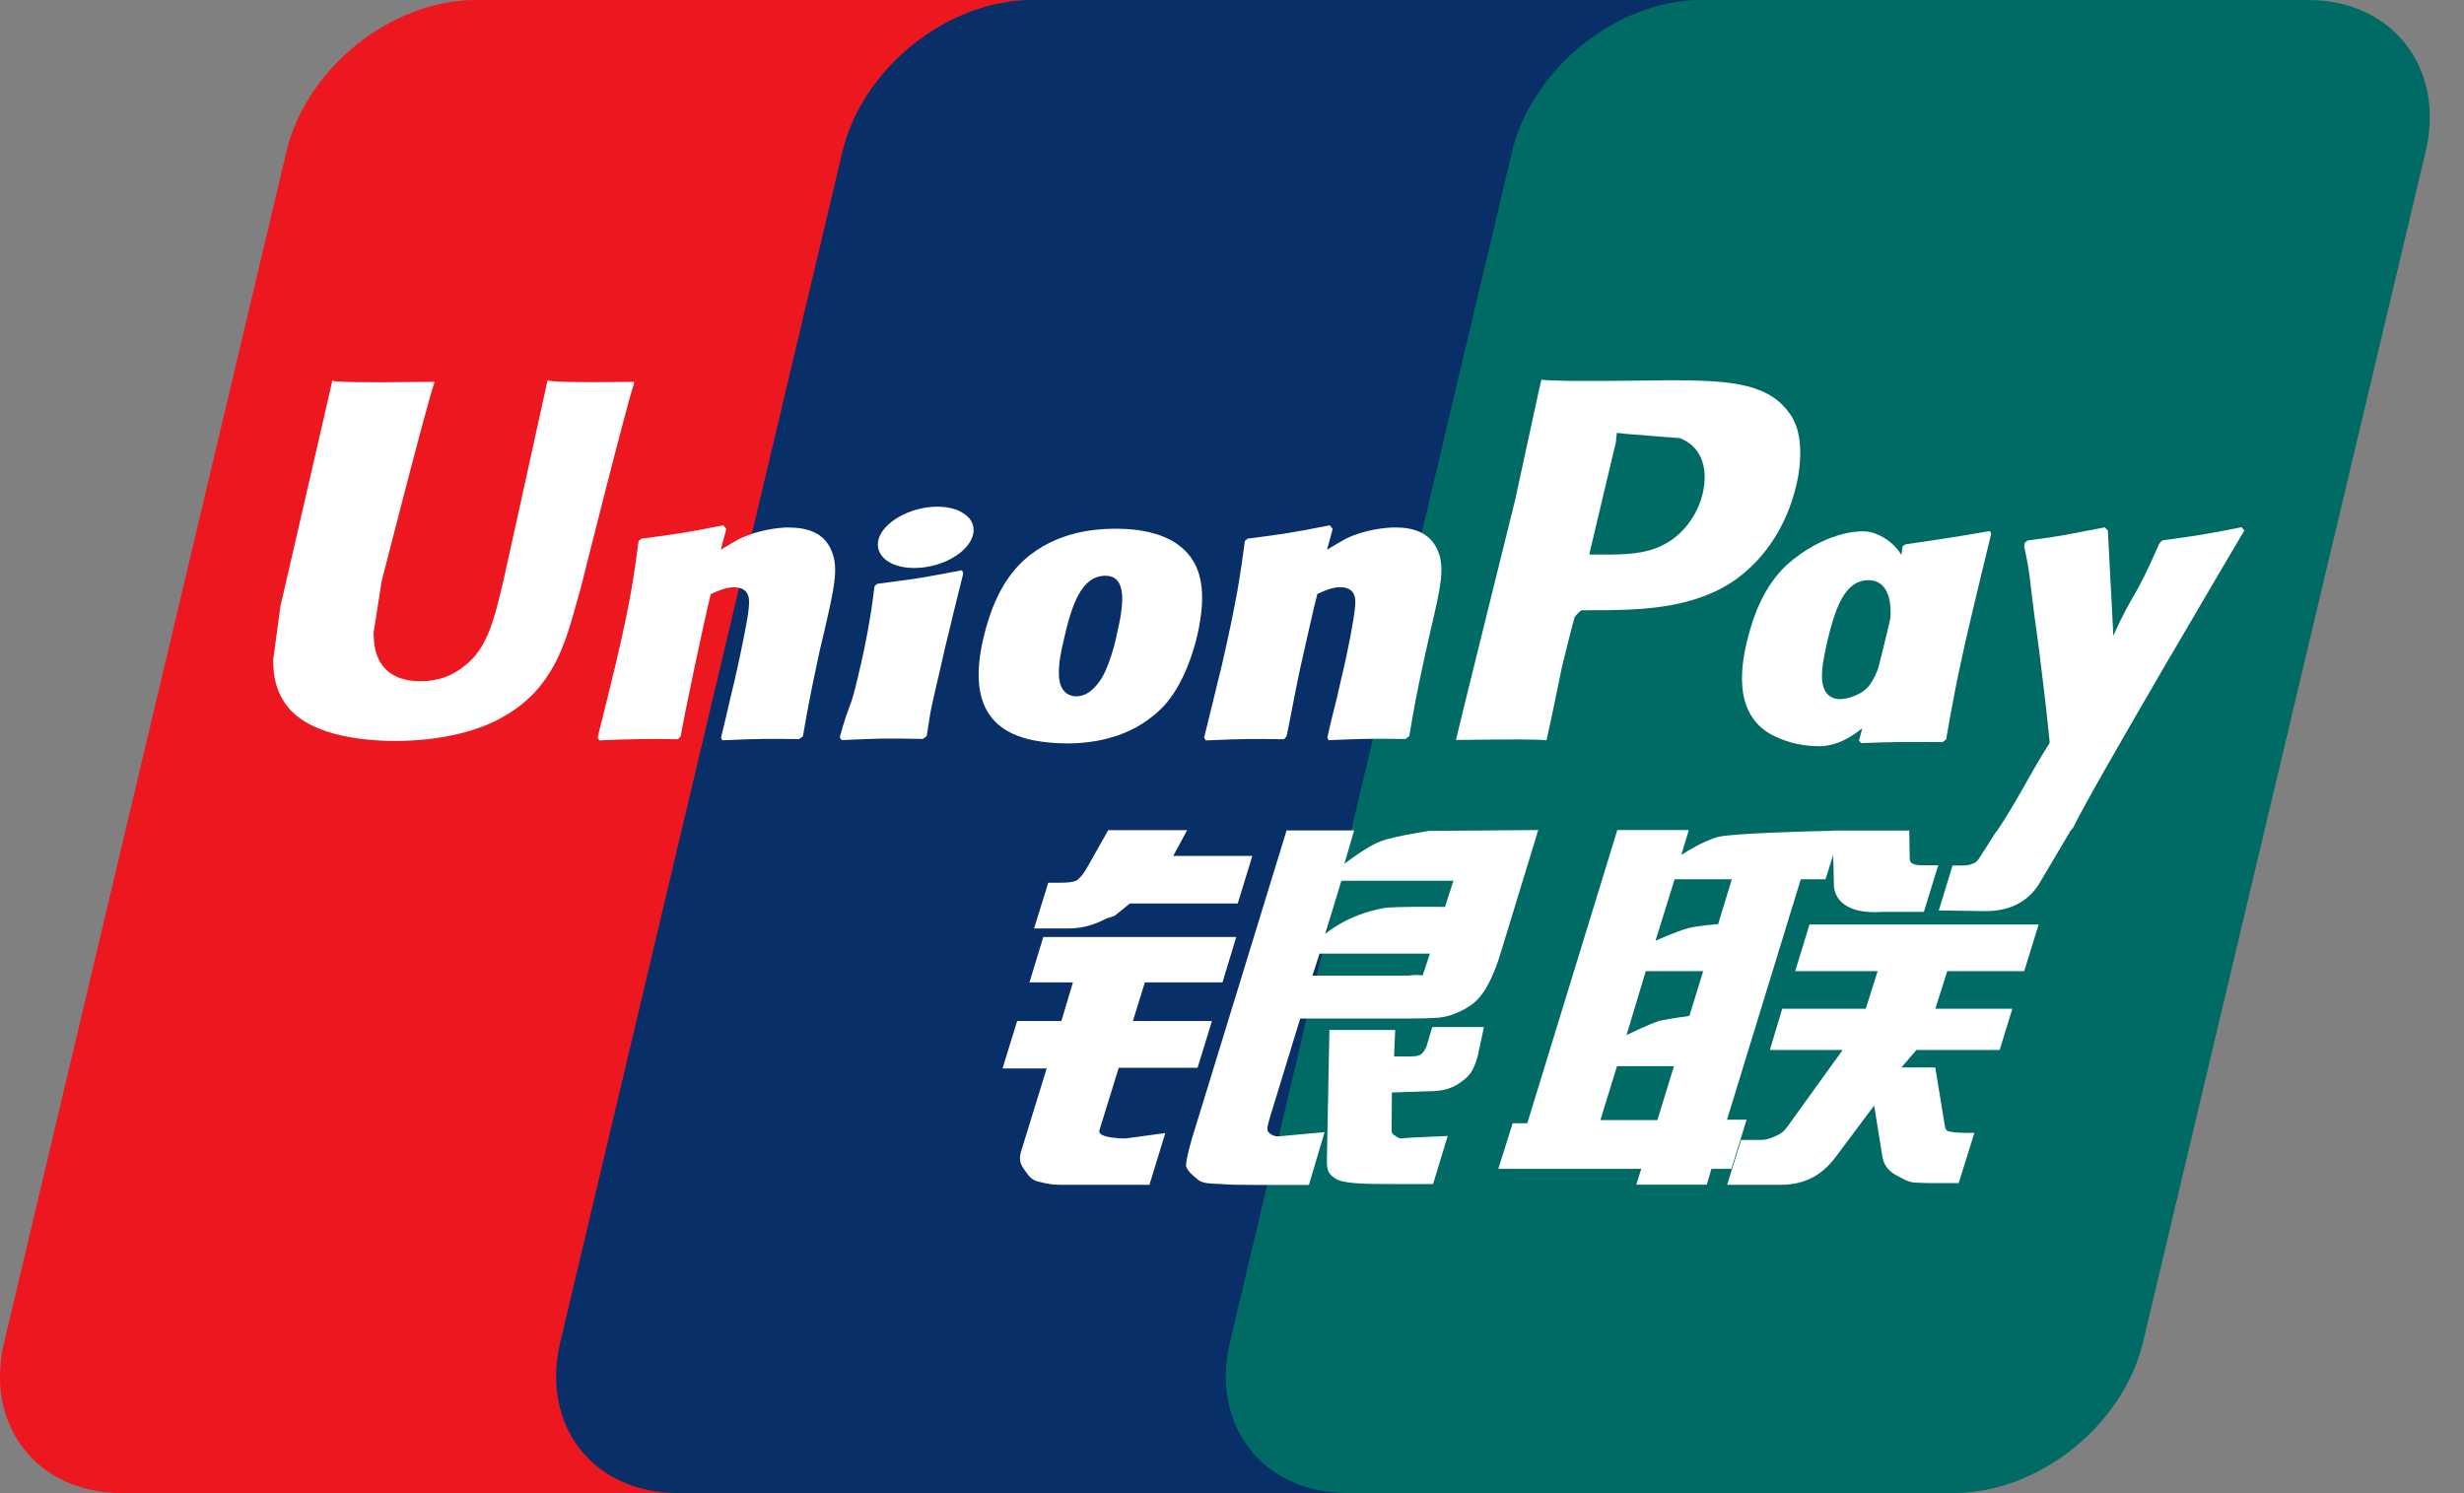 <svg width="66" height="40" viewBox="0 0 66 40" fill="none" xmlns="http://www.w3.org/2000/svg">
<rect x="0" y="0" width="66" height="40" fill="#808080" stroke="none"/>
<g clip-path="url(#clip0_10_5755)">
<path d="M12.749 0H28.987C31.26 0 32.666 1.832 32.139 4.059L24.572 35.953C24.043 38.183 21.775 39.997 19.505 39.997H3.253C0.988 39.997 -0.421 38.18 0.112 35.953L7.673 4.059C8.202 1.832 10.47 0 12.749 0Z" fill="#ED171F"/>
<path d="M27.646 0H46.318C48.583 0 47.568 1.832 47.027 4.059L39.46 35.953C38.936 38.183 39.11 39.997 36.833 39.997H18.152C15.884 39.997 14.476 38.18 15.008 35.953L22.566 4.059C23.099 1.832 25.372 0 27.646 0Z" fill="#082F67"/>
<path d="M45.58 0H61.82C64.094 0 65.502 1.832 64.973 4.059L57.403 35.953C56.873 38.183 54.606 39.997 52.333 39.997H36.092C33.819 39.997 32.416 38.18 32.945 35.953L40.501 4.059C41.045 1.832 43.306 0 45.58 0Z" fill="#006A65"/>
<path d="M55.447 22.279L54.656 23.614C54.403 24.067 53.935 24.408 53.194 24.408L51.932 24.391L52.3 23.186H52.547C52.674 23.186 52.765 23.175 52.835 23.137C52.903 23.123 52.944 23.077 53.003 23.01L53.468 22.279H55.441H55.447Z" fill="white"/>
<path d="M46.791 29.995H46.259L48.235 23.556H48.897L49.103 22.906L49.121 23.64C49.1 24.093 49.462 24.501 50.42 24.428H51.532L51.917 23.18H51.497C51.262 23.18 51.147 23.128 51.153 22.998L51.141 22.25H49.085V22.256C48.418 22.27 46.435 22.322 46.032 22.418C45.556 22.545 45.035 22.906 45.035 22.906L45.236 22.236H43.321L40.909 30.091H40.518L40.133 31.313H43.962L43.83 31.737H45.718L45.841 31.313H46.377L46.785 29.992L46.791 29.995ZM44.394 30.007H42.868L43.312 28.562H44.838L44.394 30.007ZM45.25 27.216C45.25 27.216 44.771 27.28 44.459 27.343C44.153 27.442 43.568 27.728 43.568 27.728L44.083 26.017H45.621L45.25 27.219V27.216ZM45.224 24.862C44.912 24.948 44.344 25.2 44.344 25.2L44.856 23.556H46.388L46.021 24.758C46.021 24.758 45.544 24.787 45.227 24.862H45.224Z" fill="white"/>
<path d="M48.085 26.017H50.294L49.976 27.023H47.738L47.406 28.129H49.356L47.882 30.174C47.774 30.325 47.691 30.377 47.577 30.426C47.474 30.469 47.335 30.538 47.177 30.538H46.638L46.262 31.74H47.691C48.426 31.74 48.862 31.411 49.182 30.978L50.2 29.617L50.423 30.998C50.465 31.261 50.656 31.411 50.779 31.477C50.923 31.541 51.068 31.662 51.279 31.68C51.497 31.691 51.65 31.694 51.764 31.694H52.465L52.885 30.348H52.612C52.444 30.348 52.173 30.325 52.132 30.273C52.094 30.212 52.088 30.122 52.065 29.984L51.838 28.597H50.929L51.332 28.129H53.562L53.903 27.023H51.838L52.159 26.017H54.22L54.606 24.767H48.468L48.085 26.017Z" fill="white"/>
<path d="M29.448 30.281L29.966 28.606H32.077L32.463 27.352H30.345L30.666 26.318H32.745L33.113 25.102H27.945L27.575 26.318H28.739L28.43 27.352H27.245L26.854 28.623H28.036L27.348 30.853C27.263 31.142 27.392 31.261 27.481 31.396C27.575 31.532 27.654 31.625 27.857 31.665C28.066 31.717 28.21 31.74 28.401 31.74H30.789L31.213 30.354L30.151 30.498C29.948 30.498 29.386 30.469 29.448 30.279V30.281Z" fill="white"/>
<path d="M29.686 22.236L29.148 23.189C29.036 23.397 28.927 23.53 28.839 23.585C28.751 23.634 28.592 23.648 28.36 23.648H28.078L27.698 24.873H28.631C29.078 24.873 29.425 24.712 29.586 24.631C29.757 24.541 29.813 24.593 29.945 24.46L30.266 24.203H33.154L33.545 22.929H31.427L31.798 22.239H29.686V22.236Z" fill="white"/>
<path d="M33.968 30.319C33.921 30.244 33.963 30.122 34.036 29.868L34.827 27.286H37.657C38.062 27.286 38.359 27.277 38.548 27.26C38.756 27.239 38.983 27.17 39.227 27.034C39.483 26.896 39.612 26.754 39.73 26.587C39.845 26.422 40.042 26.058 40.206 25.497L41.203 22.236L38.277 22.259C38.277 22.259 37.386 22.392 36.977 22.536C36.58 22.698 36.01 23.14 36.01 23.14L36.271 22.247H34.462L31.927 30.501C31.836 30.819 31.78 31.053 31.769 31.194C31.76 31.345 31.96 31.492 32.086 31.602C32.233 31.717 32.46 31.706 32.677 31.717C32.904 31.74 33.224 31.743 33.663 31.743H35.06L35.48 30.328L34.239 30.443C34.11 30.443 34.016 30.377 33.968 30.319ZM35.93 23.594H38.93L38.706 24.296C38.706 24.296 37.295 24.278 37.068 24.327C36.077 24.501 35.498 25.018 35.498 25.018L35.93 23.594ZM35.345 25.547H38.301L38.109 26.127C38.086 26.142 38.024 26.095 37.724 26.136H35.154L35.345 25.547Z" fill="white"/>
<path d="M38.192 28.066C38.156 28.149 38.112 28.207 38.065 28.242C38.007 28.288 37.909 28.3 37.762 28.3H37.342L37.371 27.592H35.609L35.542 31.05C35.536 31.295 35.559 31.44 35.745 31.555C35.93 31.709 36.504 31.72 37.28 31.72H38.386L38.777 30.432L37.812 30.475L37.501 30.498C37.456 30.475 37.412 30.463 37.362 30.417C37.324 30.383 37.259 30.409 37.277 30.148L37.283 29.267L38.286 29.233C38.833 29.233 39.062 29.051 39.259 28.889C39.442 28.73 39.506 28.545 39.58 28.302L39.748 27.514H38.365L38.198 28.069L38.192 28.066Z" fill="white"/>
<path d="M16.984 10.229C15.319 10.25 14.825 10.229 14.666 10.192C14.608 10.475 13.478 15.585 13.478 15.585C13.231 16.617 13.055 17.359 12.455 17.83C12.117 18.113 11.72 18.249 11.261 18.249C10.523 18.249 10.084 17.885 10.02 17.195L10.005 16.963C10.005 16.963 10.223 15.577 10.223 15.571C10.223 15.571 11.411 10.911 11.62 10.299C11.631 10.261 11.631 10.25 11.64 10.229C9.34 10.255 8.932 10.229 8.902 10.192C8.89 10.244 8.826 10.533 8.826 10.533L7.62 15.773L7.514 16.224L7.317 17.68C7.317 18.11 7.399 18.46 7.582 18.755C8.132 19.702 9.696 19.849 10.59 19.849C11.731 19.849 12.799 19.613 13.528 19.174C14.781 18.448 15.122 17.299 15.405 16.29L15.552 15.768C15.552 15.768 16.764 10.926 16.975 10.299C16.981 10.261 16.981 10.25 16.99 10.229H16.984Z" fill="white"/>
<path d="M21.137 14.13C20.84 14.13 20.31 14.199 19.822 14.427C19.64 14.525 19.478 14.623 19.305 14.727L19.457 14.167L19.369 14.072C18.352 14.277 18.119 14.306 17.181 14.43L17.105 14.491C16.987 15.377 16.902 16.056 16.487 17.813C16.337 18.451 16.169 19.107 16.008 19.757L16.055 19.835C17.028 19.792 17.319 19.792 18.16 19.803L18.231 19.728C18.334 19.188 18.352 19.07 18.584 17.972C18.696 17.455 18.931 16.328 19.04 15.915C19.249 15.819 19.46 15.733 19.654 15.733C20.134 15.733 20.069 16.134 20.055 16.296C20.034 16.565 19.855 17.446 19.681 18.209L19.566 18.691C19.487 19.052 19.396 19.407 19.313 19.763L19.349 19.832C20.31 19.789 20.593 19.789 21.404 19.8L21.507 19.725C21.651 18.885 21.696 18.659 21.954 17.44L22.087 16.88C22.34 15.776 22.472 15.216 22.275 14.759C22.072 14.248 21.578 14.132 21.134 14.132L21.137 14.13Z" fill="white"/>
<path d="M25.766 15.276C25.266 15.372 24.937 15.432 24.616 15.487C24.301 15.534 23.987 15.574 23.498 15.64L23.454 15.678L23.425 15.704C23.378 16.062 23.34 16.371 23.272 16.738C23.207 17.117 23.122 17.547 22.975 18.154C22.866 18.63 22.807 18.795 22.743 18.96C22.687 19.122 22.619 19.286 22.495 19.748L22.513 19.786L22.546 19.826C22.995 19.806 23.301 19.795 23.61 19.786C23.916 19.783 24.239 19.786 24.725 19.795L24.775 19.757L24.822 19.72C24.892 19.301 24.901 19.188 24.942 18.986C24.987 18.772 25.057 18.466 25.245 17.657C25.325 17.276 25.431 16.894 25.516 16.513C25.61 16.126 25.704 15.747 25.801 15.363L25.787 15.323L25.766 15.274V15.276Z" fill="white"/>
<path d="M28.56 19.916C29.504 19.916 30.448 19.67 31.172 18.916C31.727 18.31 31.98 17.403 32.069 17.03C32.351 15.799 32.13 15.219 31.848 14.866C31.419 14.34 30.672 14.164 29.892 14.164C29.416 14.164 28.31 14.21 27.431 15.002C26.813 15.568 26.522 16.345 26.342 17.085C26.172 17.836 25.96 19.2 27.233 19.702C27.636 19.867 28.192 19.913 28.557 19.913L28.56 19.916ZM28.492 17.148C28.704 16.212 28.963 15.424 29.61 15.424C30.122 15.424 30.151 16.007 29.924 16.952C29.889 17.154 29.701 17.928 29.445 18.261C29.277 18.5 29.066 18.654 28.836 18.654C28.769 18.654 28.369 18.654 28.363 18.053C28.357 17.77 28.416 17.466 28.492 17.151V17.148Z" fill="white"/>
<path d="M46.791 17.192C46.615 17.937 46.412 19.295 47.676 19.786C48.077 19.951 48.447 19.997 48.809 19.988C49.194 19.965 49.553 19.777 49.882 19.509C49.853 19.618 49.824 19.728 49.794 19.838L49.853 19.907C50.77 19.873 51.053 19.873 52.032 19.881L52.129 19.809C52.273 18.98 52.412 18.171 52.788 16.576C52.965 15.817 53.153 15.054 53.335 14.303L53.306 14.225C52.288 14.401 52.012 14.441 51.035 14.583L50.962 14.638C50.953 14.716 50.944 14.791 50.932 14.866C50.779 14.623 50.556 14.415 50.212 14.286C49.785 14.121 48.762 14.335 47.874 15.12C47.265 15.684 46.968 16.452 46.791 17.192ZM48.932 17.235C49.15 16.322 49.397 15.542 50.053 15.542C50.465 15.542 50.682 15.918 50.635 16.565C50.6 16.721 50.562 16.883 50.517 17.067C50.45 17.351 50.376 17.631 50.306 17.914C50.238 18.084 50.162 18.246 50.076 18.353C49.915 18.587 49.518 18.729 49.285 18.729C49.218 18.729 48.818 18.729 48.803 18.151C48.797 17.868 48.862 17.564 48.935 17.232L48.932 17.235Z" fill="white"/>
<path d="M34.398 19.8L34.462 19.725C34.577 19.185 34.586 19.067 34.812 17.969C34.93 17.452 35.177 16.325 35.286 15.912C35.486 15.817 35.701 15.73 35.895 15.73C36.368 15.73 36.309 16.131 36.292 16.293C36.271 16.562 36.107 17.443 35.921 18.206L35.812 18.688C35.721 19.049 35.63 19.405 35.554 19.76L35.589 19.829C36.551 19.786 36.827 19.786 37.645 19.797L37.748 19.722C37.892 18.882 37.927 18.656 38.195 17.437L38.321 16.877C38.58 15.773 38.712 15.213 38.515 14.756C38.303 14.245 37.818 14.13 37.377 14.13C37.077 14.13 36.53 14.199 36.059 14.427C35.886 14.525 35.709 14.623 35.545 14.727L35.698 14.167L35.618 14.072C34.592 14.277 34.368 14.306 33.416 14.43L33.345 14.491C33.227 15.377 33.133 16.056 32.73 17.813C32.572 18.451 32.416 19.107 32.254 19.757L32.298 19.835C33.266 19.792 33.554 19.792 34.398 19.803V19.8Z" fill="white"/>
<path d="M41.424 19.835C41.495 19.546 41.844 17.839 41.844 17.839C41.844 17.839 42.156 16.576 42.18 16.53C42.18 16.53 42.265 16.406 42.368 16.348H42.512C43.833 16.348 45.344 16.348 46.521 15.505C47.315 14.918 47.862 14.054 48.112 13.014C48.179 12.754 48.221 12.442 48.221 12.136C48.221 11.735 48.15 11.342 47.903 11.033C47.3 10.206 46.109 10.195 44.727 10.186L44.044 10.195C42.28 10.215 41.574 10.206 41.286 10.172C41.256 10.299 41.206 10.524 41.206 10.524L40.58 13.41C40.58 13.41 39.062 19.535 38.998 19.823C40.53 19.803 41.168 19.803 41.424 19.832V19.835ZM42.6 14.722C42.6 14.722 43.283 11.838 43.283 11.85L43.294 11.706L43.309 11.596L43.571 11.625C43.571 11.625 44.962 11.737 44.997 11.737C45.538 11.948 45.768 12.486 45.615 13.191C45.471 13.826 45.05 14.364 44.503 14.621C44.053 14.843 43.509 14.857 42.944 14.857H42.571L42.6 14.722Z" fill="white"/>
<path d="M60.041 14.124C59.026 14.323 58.849 14.349 57.92 14.476L57.852 14.54C57.852 14.54 57.847 14.563 57.841 14.583L57.835 14.566C57.153 16.137 57.164 15.802 56.605 17.03C56.6 16.978 56.6 16.932 56.6 16.883L56.461 14.213L56.376 14.127C55.317 14.326 55.294 14.352 54.312 14.479L54.232 14.543C54.226 14.574 54.226 14.618 54.217 14.649L54.226 14.667C54.35 15.279 54.329 15.138 54.444 16.105C54.5 16.582 54.576 17.062 54.632 17.524C54.726 18.307 54.782 18.694 54.903 19.896C54.241 20.959 54.088 21.366 53.464 22.302L53.494 22.389C54.444 22.354 54.667 22.354 55.373 22.354L55.526 22.181C56.067 21.051 60.117 14.21 60.117 14.21L60.044 14.124H60.041Z" fill="white"/>
<path d="M25.775 13.731C25.316 13.459 24.507 13.552 23.972 13.913C23.419 14.283 23.363 14.791 23.822 15.063C24.272 15.323 25.087 15.245 25.628 14.875C26.163 14.508 26.236 13.994 25.775 13.734V13.731Z" fill="white"/>
</g>
<defs>
<clipPath id="clip0_10_5755">
<rect width="65.085" height="40" fill="white"/>
</clipPath>
</defs>
</svg>
